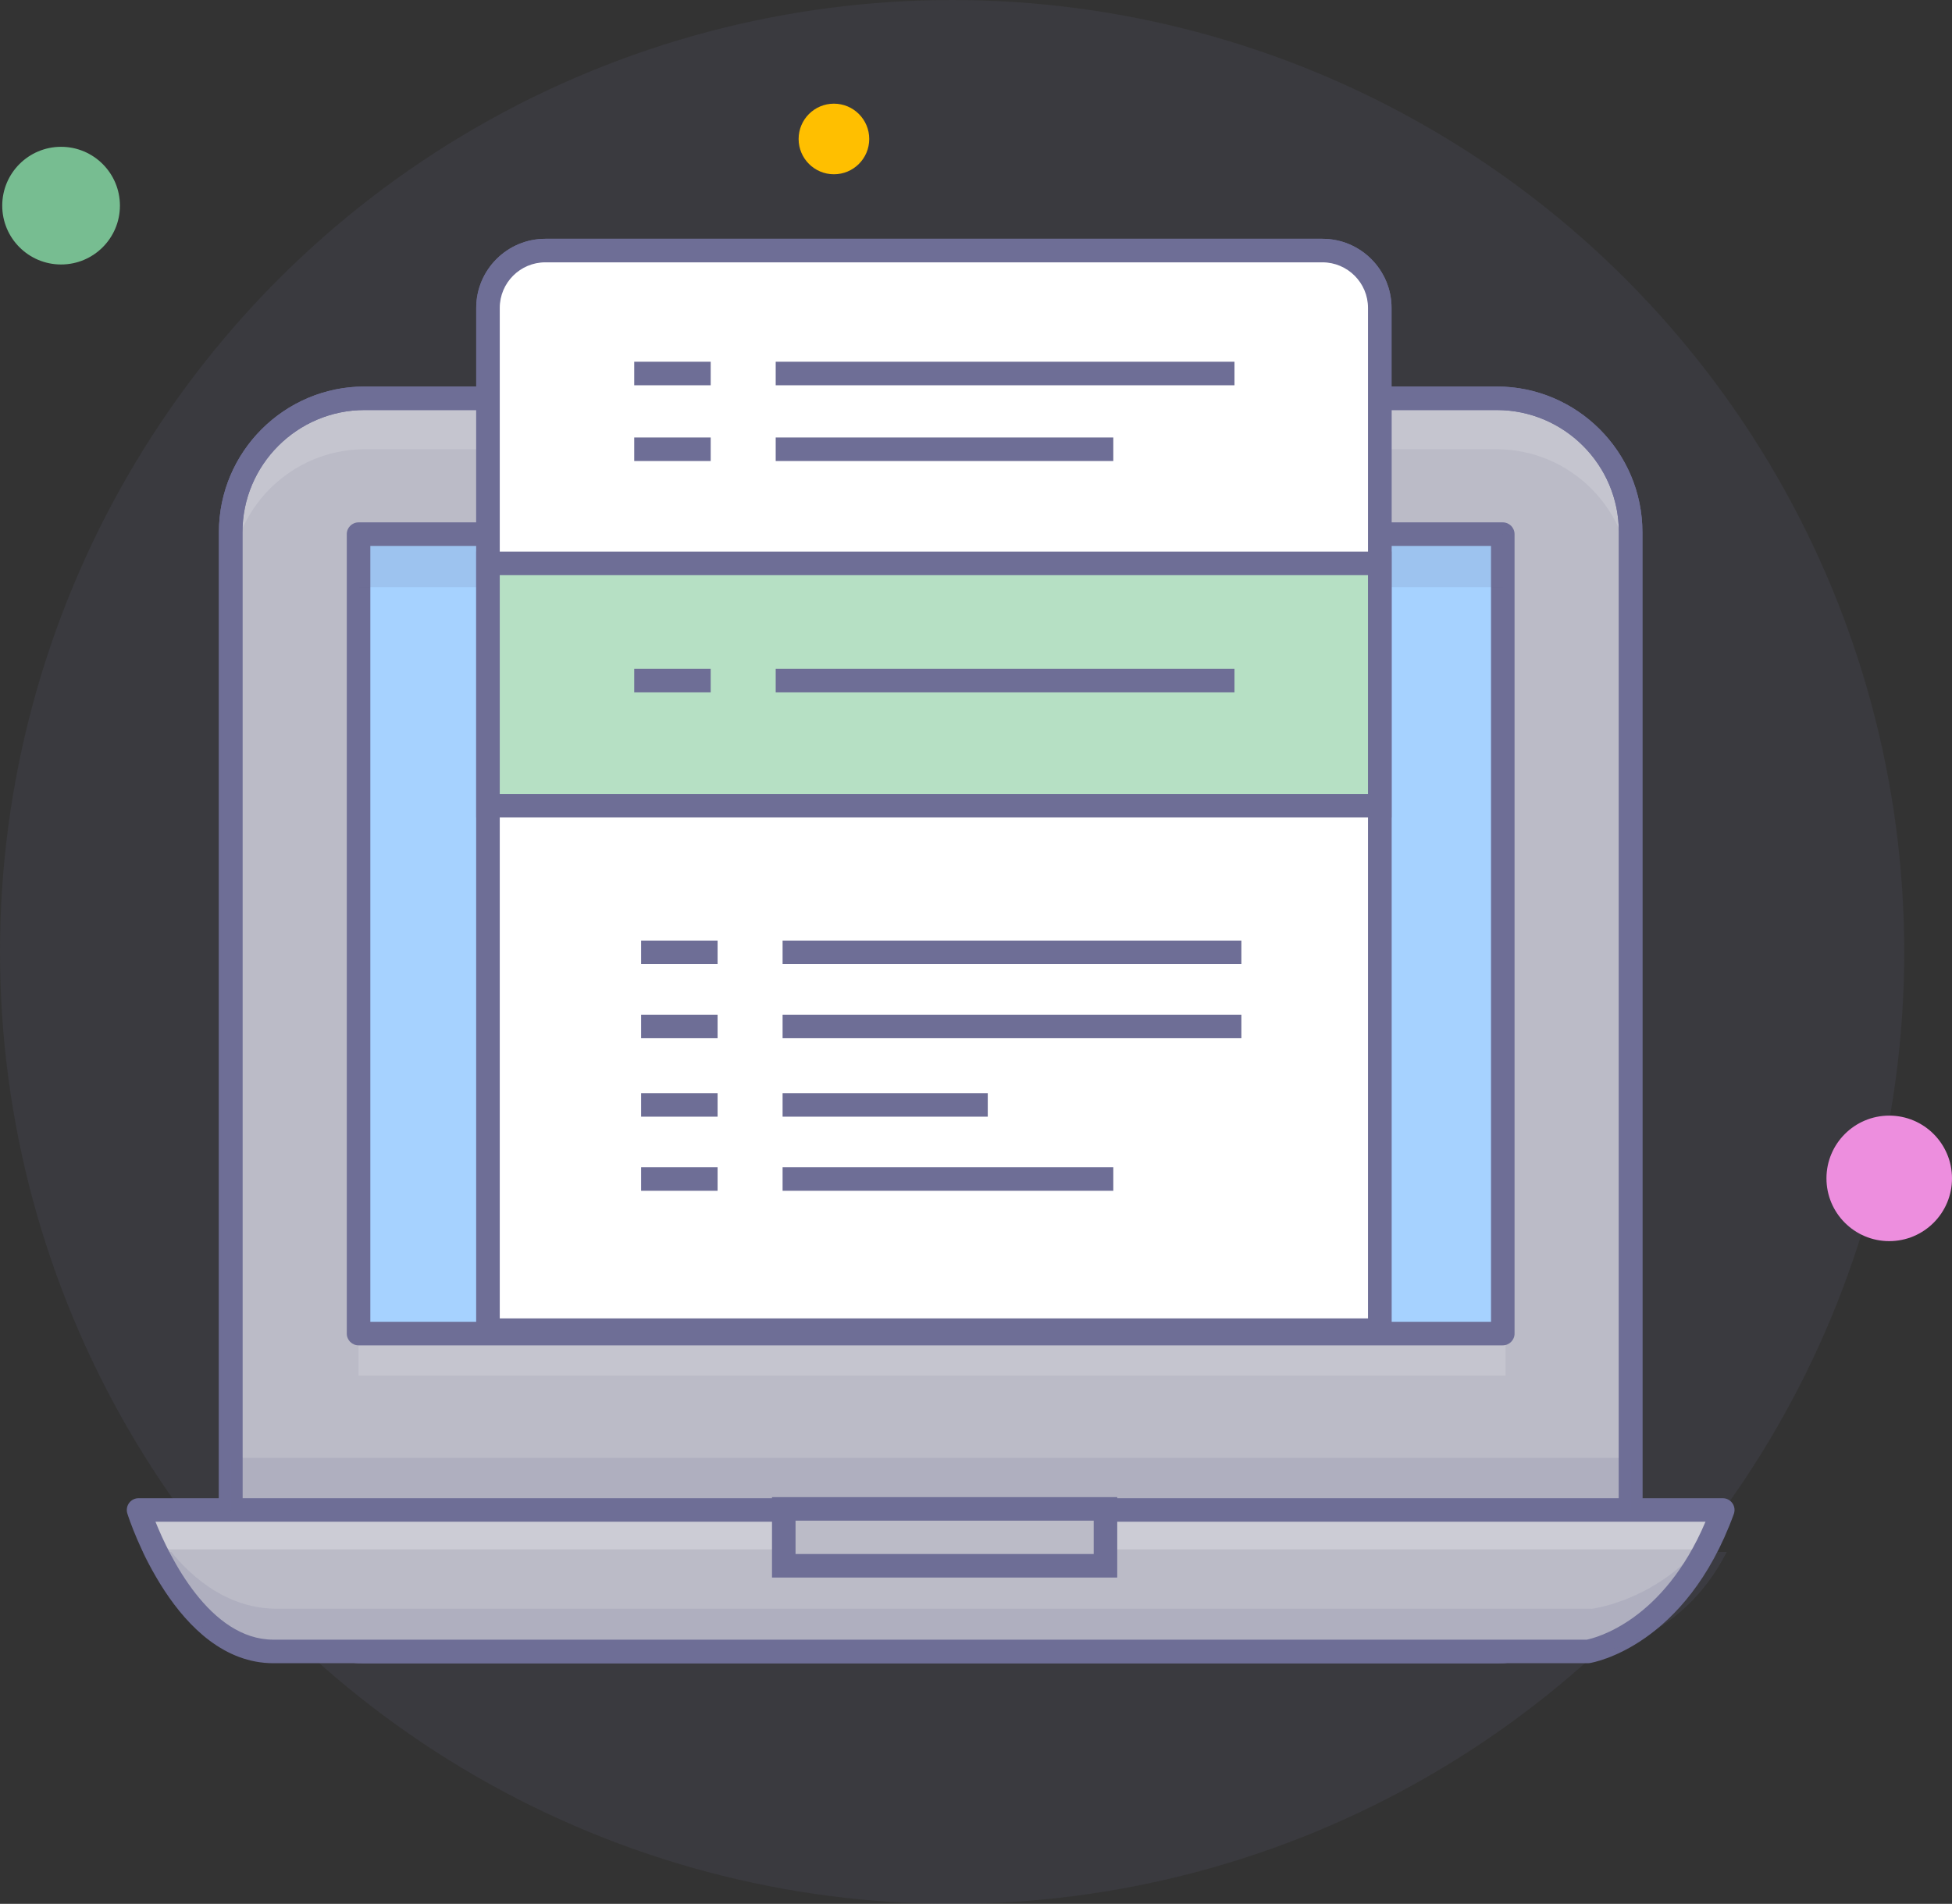<svg xml:space="preserve" style="enable-background:new 0 0 248.785 242.697;" viewBox="0 0 248.785 242.697" height="242.697px" width="248.785px" y="0px" x="0px" xmlns:xlink="http://www.w3.org/1999/xlink" xmlns="http://www.w3.org/2000/svg" id="Layer_1" version="1.1">
<rect x="0" y="0" width="248.785" height="242.697" fill="#333333" stroke="none"/>
<g style="opacity:0.12;enable-background:new    ;">
	<circle r="121.349" cy="121.349" cx="121.349" style="fill:#6E6E96;"></circle>
</g>
<g>
	<path d="M207.828,193.447c0,9.391-7.684,17.073-17.074,17.073H46.476c-9.391,0-17.075-7.685-17.075-17.073
		V67.844c0-9.392,7.684-17.074,17.075-17.074h144.278c9.393,0,17.074,7.683,17.074,17.074V193.447z" style="fill:#BBBBC7;"></path>
	<path d="M207.828,193.447c0,9.391-7.684,17.073-17.074,17.073H46.476c-9.391,0-17.075-7.685-17.075-17.073
		V67.844c0-9.392,7.684-17.074,17.075-17.074h144.278c9.393,0,17.074,7.683,17.074,17.074V193.447z" style="fill:#BBBBC7;"></path>
</g>
<g style="opacity:0.15;enable-background:new    ;">
	<path d="M190.754,50.769H46.476c-9.391,0-17.075,7.683-17.075,17.074v6.5
		c0-9.392,7.684-17.074,17.075-17.074h144.278c9.393,0,17.074,7.683,17.074,17.074v-6.5
		C207.828,58.452,200.146,50.769,190.754,50.769z" style="fill:#FFFFFF;"></path>
</g>
<g>
	<path d="M190.754,212.021H46.476c-10.242,0-18.575-8.332-18.575-18.573V67.844
		c0-10.242,8.333-18.574,18.575-18.574h144.278c10.242,0,18.574,8.332,18.574,18.574v125.604
		C209.328,203.688,200.996,212.021,190.754,212.021z M46.476,52.27c-8.588,0-15.575,6.986-15.575,15.574v125.604
		c0,8.587,6.987,15.573,15.575,15.573h144.278c8.588,0,15.574-6.986,15.574-15.573V67.844c0-8.587-6.986-15.574-15.574-15.574
		H46.476z" style="fill:#6E6E96;"></path>
	<path d="M190.754,212.021H46.476c-10.242,0-18.575-8.332-18.575-18.573V67.844
		c0-10.242,8.333-18.574,18.575-18.574h144.278c10.242,0,18.574,8.332,18.574,18.574v125.604
		C209.328,203.688,200.996,212.021,190.754,212.021z M46.476,52.27c-8.588,0-15.575,6.986-15.575,15.574v125.604
		c0,8.587,6.987,15.573,15.575,15.573h144.278c8.588,0,15.574-6.986,15.574-15.573V67.844c0-8.587-6.986-15.574-15.574-15.574
		H46.476z" style="fill:#6E6E96;"></path>
</g>
<g style="opacity:0.15;enable-background:new    ;">
	<rect height="15.5" width="146.194" style="fill:#FFFFFF;" y="159.849" x="45.698"></rect>
</g>
<path d="M219.568,192.485H17.661c0,0,5.699,18.035,17.199,18.035s167.511,0,167.511,0
	S213.668,208.707,219.568,192.485z" style="fill:#BBBBC7;"></path>
<rect height="101.909" width="145.834" style="fill:#A6D2FF;" y="68.091" x="45.698"></rect>
<path d="M191.532,171.5H45.698c-0.829,0-1.5-0.672-1.5-1.5V68.091c0-0.829,0.671-1.5,1.5-1.5h145.834
	c0.828,0,1.5,0.671,1.5,1.5V170C193.032,170.828,192.36,171.5,191.532,171.5z M47.198,168.5h142.834V69.591H47.198V168.5z" style="fill:#6E6E96;"></path>
<g style="opacity:0.15;enable-background:new    ;">
	<rect height="6.758" width="145.834" style="fill:#6E6E96;" y="68.091" x="45.698"></rect>
</g>
<g>
	<g>
		<path d="M62.195,169.565V39.25c0-4.02,3.289-7.309,7.309-7.309h99.04c4.021,0,7.31,3.289,7.31,7.309
			v130.315" style="fill:#FFFFFF;"></path>
		<path d="M177.354,169.565h-3V39.25c0-3.203-2.606-5.809-5.81-5.809h-99.04
			c-3.203,0-5.809,2.606-5.809,5.809v130.315h-3V39.25c0-4.857,3.952-8.809,8.809-8.809h99.04c4.857,0,8.81,3.952,8.81,8.809
			V169.565z" style="fill:#6E6E96;"></path>
	</g>
	<g>
		<path d="M62.195,169.565V39.25c0-4.02,3.289-7.309,7.309-7.309h99.04c4.021,0,7.31,3.289,7.31,7.309
			v130.315H62.195z" style="fill:#FFFFFF;"></path>
		<path d="M177.354,171.065H60.695V39.25c0-4.857,3.952-8.809,8.809-8.809h99.04
			c4.857,0,8.81,3.952,8.81,8.809V171.065z M63.695,168.065h110.659V39.25c0-3.203-2.606-5.809-5.81-5.809h-99.04
			c-3.203,0-5.809,2.606-5.809,5.809V168.065z" style="fill:#6E6E96;"></path>
	</g>
</g>
<g>
	<rect height="30.892" width="113.657" style="fill:#B6E0C4;" y="71.819" x="62.195"></rect>
	<path d="M177.352,104.211H60.695V70.319h116.657V104.211z M63.695,101.211h110.657V73.319H63.695V101.211z" style="fill:#6E6E96;"></path>
</g>
<g>
	<rect height="3" width="58.473" style="fill:#6E6E96;" y="46.113" x="98.864"></rect>
	<rect height="3" width="9.746" style="fill:#6E6E96;" y="46.113" x="80.833"></rect>
</g>
<g>
	<rect height="3" width="58.473" style="fill:#6E6E96;" y="85.261" x="98.864"></rect>
	<rect height="3" width="9.746" style="fill:#6E6E96;" y="85.261" x="80.833"></rect>
</g>
<g>
	<rect height="3" width="58.473" style="fill:#6E6E96;" y="119.9" x="99.742"></rect>
	<rect height="3" width="9.746" style="fill:#6E6E96;" y="119.9" x="81.712"></rect>
</g>
<g>
	<rect height="3" width="58.473" style="fill:#6E6E96;" y="129.349" x="99.742"></rect>
	<rect height="3" width="9.746" style="fill:#6E6E96;" y="129.349" x="81.712"></rect>
</g>
<circle r="7.5" cy="26.215" cx="7.785" style="fill:#77BD91;"></circle>
<g style="opacity:0.25;enable-background:new    ;">
	<polygon points="20.566,197.51 216.893,197.51 219.052,192.83 18.161,191.813" style="fill:#FFFFFF;"></polygon>
</g>
<circle r="8" cy="150.215" cx="240.785" style="fill:#ED8EDE;"></circle>
<circle r="4.5" cy="17.715" cx="106.285" style="fill:#FFBF00;"></circle>
<path d="M202.371,212.021H34.86c-12.456,0-18.383-18.304-18.629-19.083c-0.144-0.456-0.062-0.953,0.22-1.339
	s0.732-0.613,1.21-0.613h201.907c0.489,0,0.948,0.238,1.229,0.64c0.281,0.4,0.349,0.913,0.181,1.373
	c-6.131,16.856-17.872,18.924-18.369,19.004C202.53,212.015,202.451,212.021,202.371,212.021z M19.815,193.985
	c1.797,4.465,6.91,15.035,15.045,15.035h167.373c1.119-0.227,9.769-2.364,15.136-15.035H19.815z" style="fill:#6E6E96;"></path>
<g style="opacity:0.15;enable-background:new    ;">
	<path d="M202.871,205.077c0,0-156.011,0-167.511,0c-6.184,0-10.688-3.762-13.532-7.239h-3.667
		c0,0,5.699,13.011,17.199,13.011s167.511,0,167.511,0s11.297-1.309,17.197-13.011h-3.99
		C210.152,204.228,202.871,205.077,202.871,205.077z" style="fill:#6E6E96;"></path>
</g>
<g style="opacity:0.15;enable-background:new    ;">
	<rect height="6.637" width="178.427" style="fill:#6E6E96;" y="185.849" x="29.401"></rect>
</g>
<g>
	<rect height="3" width="26.15" style="fill:#6E6E96;" y="139.349" x="99.742"></rect>
	<rect height="3" width="9.746" style="fill:#6E6E96;" y="139.349" x="81.712"></rect>
</g>
<g>
	<rect height="3" width="42.15" style="fill:#6E6E96;" y="148.797" x="99.742"></rect>
	<rect height="3" width="9.746" style="fill:#6E6E96;" y="148.797" x="81.712"></rect>
</g>
<g>
	<rect height="3" width="43.028" style="fill:#6E6E96;" y="55.769" x="98.864"></rect>
	<rect height="3" width="9.746" style="fill:#6E6E96;" y="55.769" x="80.833"></rect>
</g>
<g>
	<rect height="7.25" width="41" style="fill:#BBBBC7;" y="192.349" x="99.893"></rect>
	<path d="M142.393,201.099h-44v-10.25h44V201.099z M101.393,198.099h38v-4.25h-38V198.099z" style="fill:#6E6E96;"></path>
</g>
</svg>
